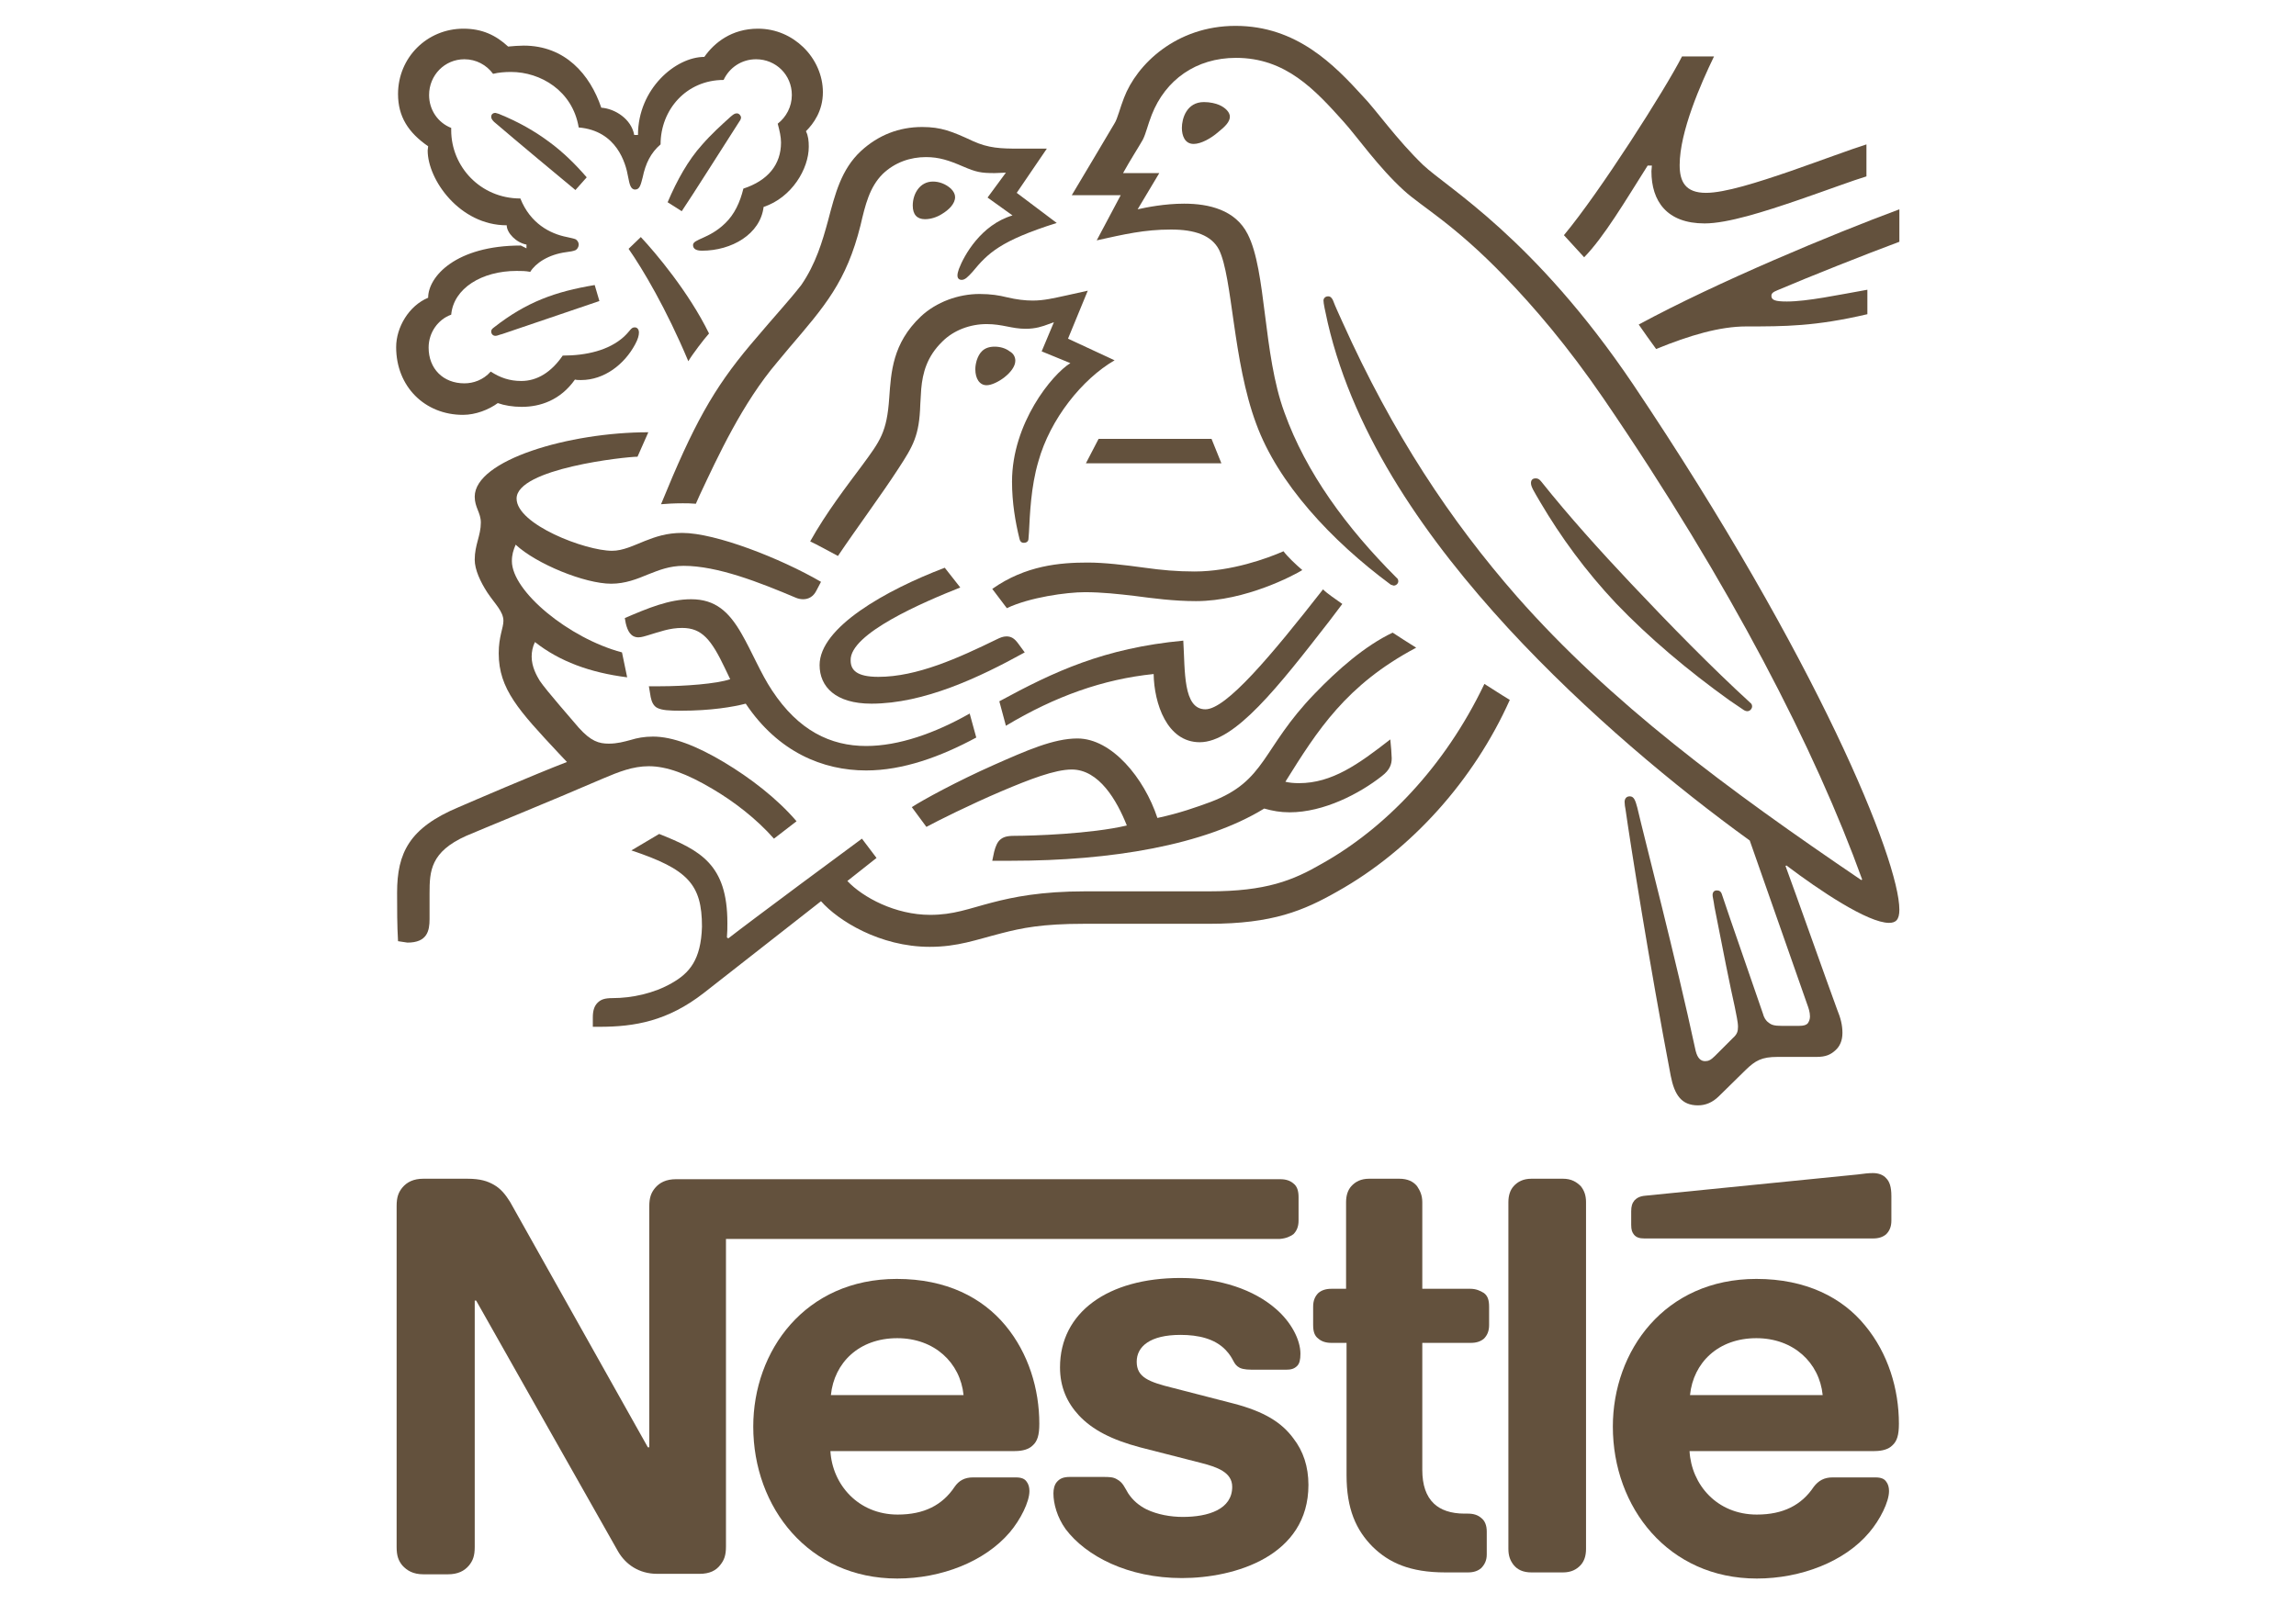 <?xml version="1.0" encoding="utf-8"?>
<!-- Generator: Adobe Illustrator 25.1.0, SVG Export Plug-In . SVG Version: 6.00 Build 0)  -->
<svg version="1.1" id="Layer_1" xmlns="http://www.w3.org/2000/svg" xmlns:xlink="http://www.w3.org/1999/xlink" x="0px" y="0px"
	 viewBox="0 0 488 341" style="enable-background:new 0 0 488 341;" xml:space="preserve">
<style type="text/css">
	.st0{fill:#63513D;}
	.st1{display:none;}
	.st2{display:inline;opacity:0.2;fill:#00699F;enable-background:new    ;}
</style>
<g>
	<path class="st0" d="M279.4,147.5c-11.3,11.7-10.2,18.5-22.1,23c-3,1.1-6.6,2.4-11.3,3.4c-2.8-8.5-9.7-16.9-17-16.9
		c-5.1,0-10.9,2.6-17.7,5.6c-7.9,3.5-15.2,7.5-17.5,9l3.1,4.2c2.4-1.3,9.2-4.7,16-7.6c5.9-2.5,11.3-4.6,14.9-4.6
		c5.8,0,9.6,6.6,11.7,11.9c-7.6,1.8-20.1,2.2-23.9,2.2c-1.7,0-2.4,0.3-3,0.8c-0.6,0.5-1,1.4-1.3,2.6l-0.4,1.9h4.1
		c21.1,0,41-3.3,53.7-11.1c1.8,0.5,3.4,0.8,5.4,0.8c7.3,0,14.9-4,19.6-7.7c1.7-1.3,2.1-2.5,2.1-3.8c0-0.6-0.1-1.2-0.1-1.8l-0.2-2.2
		c-6.8,5.3-12.4,9.3-19.4,9.3c-1.2,0-2.1-0.1-2.9-0.3c6.8-10.9,12.9-20.6,27.8-28.5c-1.6-1-3.8-2.4-5-3.2
		C290.1,137.3,284.3,142.4,279.4,147.5z"/>
	<path class="st0" d="M256.2,150.8c-4.8,0-4.3-8.2-4.7-14.6c-16.9,1.6-27.5,6.6-39.1,12.9l1.4,5.2c10.5-6.3,20.7-9.9,31.4-11
		c0.1,6.2,2.8,14.5,9.8,14.5c7.5,0,16.7-11.8,27.5-25.7l2.8-3.7c-1.5-1.1-3.1-2.1-4.1-3.1C270.1,139.5,260.6,150.8,256.2,150.8z"/>
	<path class="st0" d="M226.7,62.8c-2.8,0.6-4.8,1.1-7.2,1.1c-1.6,0-3.4-0.2-5.5-0.7c-1.6-0.4-3.4-0.7-5.8-0.7
		c-4.5,0-9.2,1.7-12.5,4.8c-6,5.7-6.3,11.8-6.7,17.3c-0.5,7.3-1.9,9.1-5.8,14.4c-3.2,4.3-7.6,10-11,16.1c1.1,0.5,4.6,2.4,5.9,3.1
		c3.9-5.8,9.3-13.1,12.8-18.5c3.2-4.9,4.5-7.1,4.7-13.7c0.1-1.1,0.1-2.2,0.2-3.3c0.3-3.4,1.2-6.9,4.5-10.1c2.4-2.4,5.9-3.7,9.4-3.7
		c3.4,0,5.3,1,8.3,1c2.1,0,3.6-0.5,4.9-1l1.1-0.4l-2.6,6.2l6.1,2.5c-3.9,2.4-12.4,12.8-12.4,25.2c0,4.4,0.7,8.6,1.6,12.2
		c0.1,0.4,0.3,0.8,0.9,0.8c0.6,0,1-0.3,1-0.9l0.1-1.3c0.2-3.8,0.4-9.7,2-15.1c2.5-9,9.3-17.5,16.2-21.5L227,72l4.2-10.2L226.7,62.8z
		"/>
	<path class="st0" d="M255.9,21.7c-3.7,0-4.7,3.5-4.7,5.5c0,1.6,0.6,3.4,2.5,3.4c1.6,0,3.7-1.2,5.2-2.5c1.5-1.2,2.5-2.2,2.5-3.3
		c0-0.9-0.9-1.9-2.3-2.5C258.4,22,257.2,21.7,255.9,21.7z"/>
	<polygon class="st0" points="233.5,93.3 230.8,98.5 259.6,98.5 257.5,93.3 	"/>
	<path class="st0" d="M200.2,45.5c1.5-0.9,2.8-2.2,2.8-3.6c0-0.6-0.3-1.2-0.9-1.8c-1.1-1-2.5-1.5-3.8-1.5c-2.8,0-4.3,2.6-4.3,5.1
		c0,1.9,0.9,2.9,2.6,2.9C197.8,46.6,199.1,46.2,200.2,45.5z"/>
	<path class="st0" d="M367.6,148.9l2.8,1.9c0.4,0.3,0.7,0.4,1,0.4c0.6,0,1-0.6,1-1c0-0.3-0.1-0.6-0.4-0.8
		c-8.2-7.5-17.1-16.6-25.4-25.4c-6.5-6.9-13.1-14.2-19-21.6c-0.4-0.5-0.7-0.7-1.2-0.7c-0.7,0-1,0.4-1,1c0,0.8,0.6,1.7,2,4.1
		c4.3,7.3,9.6,14.6,16.1,21.5C350.5,135.6,358.8,142.6,367.6,148.9z"/>
	<path class="st0" d="M332.2,250.6h-6.7c-1.7,0-2.9,0.6-3.8,1.6c-0.7,0.8-1.1,1.9-1.1,3.4v73.7c0,1.5,0.4,2.5,1.1,3.4
		c0.8,1,2,1.6,3.8,1.6h6.7c1.7,0,2.9-0.6,3.8-1.6c0.7-0.8,1.1-1.9,1.1-3.4v-73.7c0-1.5-0.4-2.5-1.1-3.4
		C335.1,251.3,334,250.6,332.2,250.6z"/>
	<path class="st0" d="M215.8,76.7c0-0.7-0.3-1.5-1.2-2c-0.9-0.7-2.1-1-3.2-1c-2.4,0-3.3,1.4-3.8,2.9c-0.2,0.7-0.3,1.3-0.3,1.9
		c0,2,0.9,3.4,2.4,3.4C211.7,81.9,215.8,79.1,215.8,76.7z"/>
	<path class="st0" d="M137.9,145.8l0.4,2.4c0.2,1,0.6,1.9,1.4,2.3c1,0.5,2.5,0.6,5,0.6c6.4,0,11.1-0.8,13.8-1.5
		c6.9,10.3,16.4,14.2,25.6,14.2c7.8,0,15.8-2.9,23.4-7l-1.4-5.1c-7.4,4.2-15.1,6.9-22,6.9c-7.6,0-14.4-3.3-20-11.8
		c-2.4-3.6-4.2-8.1-6.5-12.1c-2.7-4.7-5.6-7.3-10.7-7.3c-4.7,0-9.2,1.9-14.1,4l0.2,1.1c0.4,1.7,1.1,3,2.7,3c0.7,0,1.5-0.3,1.9-0.4
		c2.7-0.8,4.7-1.6,7.4-1.6c4.2,0,6.2,2.5,9.1,8.6l1.1,2.3c-2.9,1-9.8,1.5-14.9,1.5H137.9z"/>
	<path class="st0" d="M373.3,271.9c-19.5,0-30.5,15.3-30.5,31.4c0,17.2,11.8,32.3,30.6,32.3c9.4,0,18.7-3.6,23.9-9.8
		c2.3-2.7,4.2-6.5,4.2-8.8c0-0.8-0.2-1.5-0.6-2c-0.4-0.6-1.1-0.9-2.3-0.9h-9.1c-1.8,0-3,0.7-4,2c-2.6,3.9-6.5,5.9-12.1,5.9
		c-8.5,0-13.9-6.4-14.3-13.5h39.3c1.7,0,3-0.4,3.8-1.2c1-0.9,1.4-2.2,1.4-4.6c0-7.4-2.3-15-7.2-20.9
		C391.6,275.9,383.9,271.9,373.3,271.9z M359.2,296.6c0.7-6.9,6-12.1,14.1-12.1c7.9,0,13.4,5.2,14.1,12.1H359.2z"/>
	<path class="st0" d="M350.2,35.2h0.9c0,0.4-0.1,0.8-0.1,1.2c0,6.4,3.3,11.1,11.3,11.1c4.9,0,12.7-2.5,20-5c6.1-2.1,11.7-4.2,14.4-5
		v-6.8c-3.2,1-9.6,3.4-16.2,5.7c-7,2.4-13.9,4.6-17.9,4.6c-4.4,0-5.6-2.4-5.6-5.9c0-7.1,4.5-17.3,7.3-23.1h-6.8
		c-3.5,6.9-17.5,28.9-25.1,38l4.3,4.7C340.9,50.4,345.4,42.8,350.2,35.2z"/>
	<path class="st0" d="M302.5,35.1c-5.7-5.5-10-11.7-12.8-14.6c-6.1-6.7-14.1-15-27.1-15c-12.6,0-21,8.2-23.7,15.3
		c-0.8,2-1.4,4.5-2,5.4c-1.2,2-6.8,11.5-9.1,15.3h10.4l-5.1,9.6c5.9-1.3,10.1-2.3,15.8-2.3c5,0,8.6,1.2,10.2,4.3
		c2.9,5.9,2.9,23.6,7.9,37c4.6,12.6,15.9,24.8,28.6,34.2l0.6,0.2c0.6,0,1-0.5,1-0.9c0-0.3-0.1-0.6-0.4-0.8
		c-10.6-10.6-19.2-22.3-23.8-35.1c-4.6-12.5-3.8-30.1-7.8-37.9c-2.6-5.2-8.3-6.5-13.5-6.5c-4.2,0-8.1,0.8-9.9,1.2l4.6-7.7h-7.7
		c1.6-2.9,3.3-5.5,4.2-7.1c0.7-1.4,1-3,1.9-5.3c2.9-7.4,9.4-12.1,17.9-12.1c10.6,0,16.8,6.8,22.9,13.6c2.8,3.1,7.4,9.7,12.8,14.6
		c3.7,3.4,10.6,7.1,21.4,18.3c6.2,6.4,13.4,14.8,21,25.9c27.2,39.8,45.1,74.9,55,102.3l-0.2,0.1c-28.6-19.4-53.3-37.7-73.2-60.3
		c-14.1-16.1-26.4-34.6-37.1-58.4c-0.7-1.6-1.4-3-2-4.6c-0.3-0.6-0.6-0.8-1-0.8c-0.6,0-1,0.4-1,0.9c0,0.6,0.3,2,0.9,4.7
		c5.7,24.6,21.5,46.6,38.3,64.9c16.8,18.2,35.8,33.9,51.4,45.2l12.2,34.8c0.3,0.8,0.6,1.7,0.6,2.6c0,0.6-0.2,1.1-0.5,1.5
		c-0.3,0.3-0.8,0.5-1.8,0.5h-3.7c-1.6,0-2.2-0.2-2.8-0.7c-0.6-0.4-1-1.1-1.2-1.9c-1.1-3.3-7.5-21.6-8.7-25.3
		c-0.2-0.7-0.6-0.9-1.1-0.9c-0.6,0-0.9,0.4-0.9,1c0,0.4,0.2,1,0.4,2.5c1.6,8.3,3.5,17.7,4.3,21.2c0.3,1.6,0.7,3.2,0.7,4.3
		c0,1-0.2,1.6-1.1,2.4l-3.8,3.8c-0.9,0.9-1.4,1.1-2.1,1.1c-0.9,0-1.6-0.6-2-2.2c-4.3-20-10.8-44.8-12.4-51.7
		c-0.4-1.5-0.7-2.4-1.6-2.4c-0.8,0-1.1,0.6-1.1,1.2c0,0.5,0.1,1.1,0.2,1.6c1,7.1,5.1,33,9.6,56.6c0.8,4.1,2.3,6.3,5.8,6.3
		c1.6,0,3.1-0.6,4.5-2c2.3-2.3,3-2.9,5.7-5.6c2-1.9,3.3-2.7,6.7-2.7h8.3c2,0,3-0.5,4-1.4c0.9-0.8,1.5-2,1.5-3.7
		c0-1.7-0.4-3.2-1.1-4.9c-2.1-5.7-9-25.2-11-30.6l0.2-0.1c7,5.3,17.3,12.2,21.8,12.2c1.4,0,2.2-0.6,2.2-2.8
		c0-10.4-17.2-53-56.6-111.7C326.1,50.6,307.7,40,302.5,35.1z"/>
	<path class="st0" d="M352,74.2c7.1-2.9,13.5-4.8,19.2-4.8c8.1,0,14.6,0,25.7-2.6v-5.2c-6.2,1.1-12.8,2.5-17.1,2.5
		c-2.5,0-3.3-0.3-3.3-1.2c0-0.5,0.3-0.8,1.3-1.2c6.8-2.9,18.9-7.7,25.9-10.3v-6.9c-14,5.2-38.6,15.4-55.4,24.5
		C348.7,69.6,351.6,73.7,352,74.2z"/>
	<path class="st0" d="M159.5,73.3c-7.9,9.4-12.1,17-19,33.9c1.1-0.1,2.8-0.2,4.6-0.2c0.9,0,1.6,0,2.8,0.1l0.8-1.8
		c3.9-8.3,9.1-19.6,16.5-28.3l2.5-3c7.6-8.9,12.2-14.1,15.2-26.1c1-4.3,1.9-8.1,4.7-10.9c2.6-2.5,5.9-3.6,9.2-3.6
		c2.8,0,4.9,0.7,7.9,2c2.8,1.2,3.8,1.4,6.7,1.4c1,0,1.7-0.1,2.4-0.1l-3.9,5.3l5.3,3.8c-6.7,2-10.3,8.5-11.4,11.4
		c-0.2,0.6-0.3,1-0.3,1.4c0,0.4,0.2,0.9,0.9,0.9c0.7,0,1.3-0.6,2.3-1.7c3.3-4,5.9-6.6,17.9-10.4l-8.5-6.4l6.4-9.4h-6
		c-3.8,0-6.4-0.1-9.7-1.6c-4.5-2.1-6.8-3-10.8-3c-4.9,0-9.3,1.7-13,5.1c-4.2,3.9-5.5,9.1-7,14.8c-1.2,4.4-2.6,9.2-5.7,13.7
		C167.4,64.3,165.5,66.2,159.5,73.3z"/>
	<path class="st0" d="M110.7,52.2c-13.8,0-19.7,6.6-19.7,11.1c-4.1,1.7-6.8,6.3-6.8,10.5c0,8.4,6.1,14.4,14.2,14.4
		c2.7,0,5.5-1.1,7.4-2.5c1.4,0.5,3.2,0.8,5.1,0.8c3.9,0,8.2-1.4,11.3-5.8c0.4,0.1,0.8,0.1,1.3,0.1c4.9,0,9.2-3.3,11.5-7.6
		c0.6-1.1,0.8-1.9,0.8-2.5c0-0.6-0.3-1.1-0.9-1.1c-0.8,0-0.9,0.7-2.3,2c-3.2,2.9-8,4-13,4c-2.4,3.5-5.4,5.4-8.8,5.4
		c-2.5,0-4.5-0.7-6.5-2c-1.6,1.8-3.7,2.5-5.6,2.5c-4.5,0-7.6-3.1-7.6-7.6c0-3.2,2-6,4.8-7c0.5-5.6,6.5-9.3,13.9-9.3
		c1,0,1.9,0,2.9,0.2c1.1-1.8,3.8-3.7,7.7-4.2c0.8-0.1,1.4-0.2,1.9-0.4c0.4-0.2,0.7-0.7,0.7-1.2c0-0.4-0.2-0.8-0.6-1.1
		c-0.4-0.2-1.1-0.3-1.9-0.5c-3.6-0.7-7.8-2.9-9.9-8.2c-8.5,0-14.7-6.8-14.7-14.5v-0.5c-2.8-1.1-4.7-3.8-4.7-7c0-4.2,3.3-7.6,7.5-7.6
		c2.5,0,4.7,1.2,6.1,3.1c1.2-0.3,2.5-0.4,3.8-0.4c6.3,0,13.1,4,14.4,11.8c8.1,0.7,10,7.6,10.5,10.5c0.3,1.5,0.5,2.7,1.5,2.7
		c1,0,1.2-1.1,1.6-2.6c0.6-2.9,1.7-5.2,3.8-7c0-7.4,5.5-13.7,13.4-13.7c1.2-2.6,3.8-4.4,6.9-4.4c4.2,0,7.6,3.3,7.6,7.6
		c0,2.5-1.2,4.7-3,6.1c0.4,1.5,0.7,2.8,0.7,4c0,4.7-2.8,8.1-8,9.8c-0.7,2.9-1.9,5.5-3.9,7.4c-3.4,3.3-6.8,3.3-6.8,4.6
		c0,0.7,0.5,1.2,1.9,1.2c6.3,0,12.4-3.5,13.1-9.3c6-2,9.6-8.1,9.6-12.8c0-1.2-0.1-2.3-0.6-3.3c1.6-1.6,3.6-4.3,3.6-8.3
		c0-3.5-1.5-7-4.2-9.6c-2.4-2.3-5.7-3.9-9.6-3.9c-5.6,0-9.3,3-11.4,6c-6.1,0-14.1,6.8-14.1,16.6h-0.8c-0.6-3.4-4.1-5.6-7-5.8
		c-2.4-7.1-7.7-13.2-16.5-13.2c-1,0-2.2,0.1-3.3,0.2c-2.6-2.4-5.5-3.8-9.5-3.8c-7.7,0-13.9,6.1-13.9,13.9c0,4.8,2.2,8.2,6.4,11.1
		l-0.1,0.9c0,6.2,6.8,15.9,16.8,15.9c0,1.6,2,3.7,4.2,4.1v0.8L110.7,52.2L110.7,52.2z"/>
	<path class="st0" d="M262.2,298.4l-12.8-3.3c-5.3-1.3-7.8-2.3-7.8-5.6c0-3.2,2.8-5.7,9.3-5.7c3.8,0,7.3,0.8,9.6,3.2
		c1.9,2,1.5,3,3,3.8c0.9,0.4,1.9,0.4,3.5,0.4h6.4c1,0,1.7-0.2,2.3-0.8c0.5-0.5,0.7-1.3,0.7-2.6c0-2.9-1.9-6.7-5.3-9.6
		c-4.5-3.9-11.6-6.5-20.2-6.5c-15.4,0-25.6,7.3-25.6,19c0,4.2,1.5,7.5,4,10.2c2.9,3.1,7,5.2,13,6.8l12.9,3.3c3.5,0.9,6.7,2,6.7,5.1
		c0,4.8-5.1,6.4-10.5,6.4c-2.6,0-5.4-0.5-7.7-1.6c-1.6-0.8-2.9-1.9-3.9-3.4c-0.8-1.3-1.1-2.3-2.4-3c-0.8-0.5-1.7-0.5-3-0.5h-7
		c-1.5,0-2.2,0.4-2.8,1.1c-0.5,0.6-0.7,1.5-0.7,2.4c0,2.2,0.8,5.1,2.6,7.6c4.3,5.7,13.2,10.4,24.7,10.4c11.3,0,26.9-4.7,26.9-19.8
		c0-3.9-1.1-7.2-3.2-9.9C272.4,302.4,268.7,300.1,262.2,298.4z"/>
	<path class="st0" d="M133.6,52.9c3,4.3,8,12.7,12.7,23.9c0.8-1.4,3.4-4.8,4.4-5.9c-4.3-8.8-11.4-17.2-14.5-20.5L133.6,52.9z"/>
	<path class="st0" d="M272.8,117.2c-3.4,1.5-11.1,4.3-18.9,4.3c-3.8,0-7-0.3-10.6-0.8c-4.4-0.6-8.6-1.1-12.1-1.1
		c-5.9,0-13.2,0.6-20.3,5.6l3.1,4.1c4.8-2.3,12.7-3.4,16.6-3.4c3.6,0,7.2,0.4,10.6,0.8c3.8,0.5,8.3,1.1,13,1.1
		c10.6,0,21-5.6,22.6-6.6C275.4,120,273.7,118.4,272.8,117.2z"/>
	<path class="st0" d="M204.1,124.9l-3.3-4.2c-12.6,4.8-26.6,12.7-26.6,20.7c0,4.6,3.4,8.2,11,8.2c11.2,0,23-5.6,32.6-10.9l-1.4-1.9
		c-0.8-1.1-1.5-1.5-2.5-1.5c-0.7,0-1.4,0.3-2,0.6c-8.2,4-17,8-25.2,8c-4.7,0-5.9-1.5-5.9-3.5C180.6,134.7,196.3,128,204.1,124.9z"/>
	<path class="st0" d="M312.5,274h-10.2v-18.4c0-1.5-0.5-2.5-1.1-3.4c-0.8-1-2-1.6-3.8-1.6H291c-1.7,0-2.9,0.6-3.8,1.6
		c-0.7,0.8-1.1,1.9-1.1,3.4V274H283c-1.2,0-2.1,0.3-2.8,0.9c-0.7,0.7-1.1,1.6-1.1,2.9v3.9c0,1.4,0.3,2.3,1.1,2.9
		c0.7,0.6,1.6,0.9,2.8,0.9h3.2v28.1c0,7.2,2,11.7,5.6,15.3c3.4,3.3,7.8,5.4,15.4,5.4h4.8c1.2,0,2.1-0.3,2.8-0.9
		c0.7-0.7,1.2-1.6,1.2-2.9v-4.9c0-1.3-0.4-2.3-1.2-2.9c-0.7-0.6-1.6-0.9-2.8-0.9h-0.7c-3,0-5.1-0.8-6.5-2.1c-1.7-1.6-2.5-4-2.5-7.2
		v-27h10.3c1.2,0,2.1-0.3,2.8-0.9c0.7-0.7,1.1-1.6,1.1-2.9v-3.9c0-1.4-0.3-2.3-1.1-2.9C314.6,274.4,313.7,274,312.5,274z"/>
	<path class="st0" d="M398.1,263.3c1.2,0,2.1-0.3,2.8-0.9c0.7-0.7,1.1-1.6,1.1-2.9v-5.2c0-2-0.4-3.1-1.1-3.8
		c-0.6-0.7-1.6-1.1-2.8-1.1c-0.9,0-1.8,0.1-3.3,0.3l-45,4.5c-1.3,0.1-1.9,0.5-2.4,1c-0.5,0.6-0.7,1.3-0.7,2.3v2.9
		c0,1.1,0.2,1.6,0.6,2.1c0.5,0.6,1.2,0.8,2.2,0.8L398.1,263.3L398.1,263.3z"/>
	<path class="st0" d="M142.8,209c-3.8,2.2-8.5,3.2-12.6,3.2c-1.7,0-2.5,0.3-3.2,1c-0.7,0.7-1,1.7-1,3.1v2h1.4
		c7.5,0,14.5-1.2,22.2-7.2l24.9-19.5c3.6,4.1,12.5,9.7,23.1,9.7c6,0,9.8-1.5,15.3-2.9c4.3-1.1,8.5-2,17.6-2H257
		c13.5,0,20.1-2.8,27.3-6.9c15.7-8.8,29-23.7,36.6-40.7c-2-1.2-3.8-2.4-5.4-3.4c-8.5,17.8-21.3,30.8-34.5,38.2
		c-6.2,3.6-11.9,5.9-24,5.9h-26.3c-9.4,0-15.3,1.2-19.9,2.4c-5,1.3-8.1,2.6-13.1,2.6c-7.4,0-14.3-3.7-17.6-7.2l6.2-4.9l-3.1-4.1
		c-1.8,1.3-23.8,17.6-28.4,21.2l-0.3-0.2c0.1-1.1,0.1-2.1,0.1-3.1c0-12.4-5.7-15.4-14.5-18.9l-5.9,3.5c12,4,15,7.2,15,16.2
		C149,204.1,146.5,206.9,142.8,209z"/>
	<path class="st0" d="M86.6,200.4c4.2,0,4.7-2.5,4.7-5c0-1.6,0-3.5,0-5.5c0-4.7,0.2-8.8,7.8-12.2c3-1.3,18-7.4,29.1-12.2
		c3.3-1.4,6.3-2.6,9.7-2.6c3.8,0,8.1,1.6,13.5,4.8c4.6,2.7,9.4,6.4,13.1,10.6l4.8-3.7c-4.1-4.8-9.8-9.2-15.5-12.6
		c-5.7-3.4-10.8-5.4-15-5.4c-1.9,0-3.4,0.3-4.7,0.7c-1.5,0.4-2.9,0.8-4.7,0.8c-2.1,0-3.8-0.5-6.4-3.4c-0.9-1.1-7-8-8.3-10
		c-0.6-1-1.7-2.9-1.7-5.1c0-1,0.2-2.1,0.7-3.1c5.2,4.1,11.7,6.5,19.6,7.5l-1.1-5.3c-11.3-3-23.4-13-23.4-19.4c0-1.4,0.3-2.3,0.8-3.5
		c4.4,4.1,14.7,8.3,20.3,8.3c3,0,5.5-1,7.9-2c2.3-0.9,4.5-1.8,7.5-1.8c7.2,0,16.1,3.5,23.9,6.8c0.5,0.2,1,0.3,1.5,0.3
		c1.2,0,2.2-0.6,2.8-1.8l1-1.9c-8.6-5-22.4-10.4-29.5-10.4c-3.3,0-5.6,0.8-7.9,1.7c-2.5,1-4.7,2.1-7,2.1c-5.7,0-20.3-5.6-20.3-11.1
		c0-6.4,23.2-8.9,25.7-8.9l2.3-5.2c-16.8,0-36.9,5.9-36.9,13.7c0,2.3,1.3,3.4,1.3,5.5c0,2.8-1.3,4.7-1.3,7.9c0,2.1,1.2,4.7,2.7,7
		c1.6,2.4,3.4,4,3.4,6c0,1.5-1,3.3-1,6.9c0,7.6,4.3,12.2,12.8,21.3l1.7,1.8c-7,2.7-20,8.3-23,9.6c-10.5,4.4-13.1,9.7-13.1,18.2
		c0,3.3,0,7,0.2,10.3L86.6,200.4L86.6,200.4z"/>
	<path class="st0" d="M157.5,25c0-0.4-0.4-0.9-0.9-0.9c-0.5,0-0.8,0.3-1.3,0.7c-2.1,1.9-4.1,3.7-6.1,6c-2.9,3.2-5.3,7.5-7.3,12.2
		l3,1.9c2.1-3.1,8.8-13.7,12.2-19C157.4,25.5,157.5,25.2,157.5,25z"/>
	<path class="st0" d="M274.9,262.4c0.7-0.7,1.1-1.6,1.1-2.9v-5c0-1.3-0.3-2.3-1.1-2.9c-0.7-0.6-1.6-0.9-2.8-0.9H143.7
		c-2.1,0-3.5,0.7-4.5,1.9c-0.8,1-1.2,2-1.2,3.9v51.2h-0.3c0,0-28-49.9-29.3-52.2c-1-1.6-2-2.8-3.4-3.6c-1.4-0.8-2.9-1.3-5.7-1.3H90
		c-2.1,0-3.5,0.7-4.5,1.9c-0.8,1-1.2,2-1.2,3.9v72.5c0,1.9,0.4,2.9,1.2,3.9c1,1.1,2.3,1.9,4.5,1.9h5.2c2.1,0,3.5-0.7,4.5-1.9
		c0.8-1,1.2-2,1.2-3.9v-52.4h0.3c0,0,29.1,51.5,30.2,53.4c1.6,2.7,4.4,4.7,8.3,4.7h9c2.1,0,3.5-0.7,4.4-1.9c0.8-1,1.2-2,1.2-3.9
		v-65.4h117.7C273.3,263.3,274.2,262.9,274.9,262.4z"/>
	<path class="st0" d="M190.6,271.9c-19.5,0-30.5,15.3-30.5,31.4c0,17.2,11.8,32.3,30.6,32.3c9.4,0,18.6-3.6,23.9-9.8
		c2.3-2.7,4.2-6.5,4.2-8.8c0-0.8-0.2-1.5-0.6-2c-0.4-0.6-1.1-0.9-2.3-0.9h-9.1c-1.8,0-3,0.7-3.9,2c-2.6,3.9-6.5,5.9-12.1,5.9
		c-8.4,0-13.9-6.4-14.3-13.5h39.2c1.7,0,3-0.4,3.8-1.2c1-0.9,1.4-2.2,1.4-4.6c0-7.4-2.3-15-7.2-20.9
		C208.8,275.9,201.2,271.9,190.6,271.9z M176.6,296.6c0.7-6.9,6-12.1,14.1-12.1c7.9,0,13.4,5.2,14.1,12.1H176.6z"/>
	<path class="st0" d="M104.4,70.5c0,0.4,0.3,0.9,0.9,0.9c0.4,0,0.7-0.2,1.5-0.4l20.6-7l-1-3.4c-8.4,1.4-14.5,3.6-21.4,9
		C104.6,69.9,104.4,70.1,104.4,70.5z"/>
	<path class="st0" d="M116.9,30.3c-3.2-2.4-6.7-4.4-10.9-6.1l-0.7-0.2c-0.6,0-0.9,0.4-0.9,0.8c0,0.3,0.1,0.6,0.6,1.1
		c4.9,4.2,14.4,12.1,17.3,14.5l2.4-2.7C122.2,34.8,119.6,32.3,116.9,30.3z"/>
</g>
<g id="Guides" class="st1">
</g>
<g id="Clear-space" class="st1">
	<path class="st2" d="M-139.2-140.2V469h1565.7v-609.2L-139.2-140.2L-139.2-140.2z M1286.2,328.7H1V0h1285.2V328.7z"/>
</g>
</svg>
